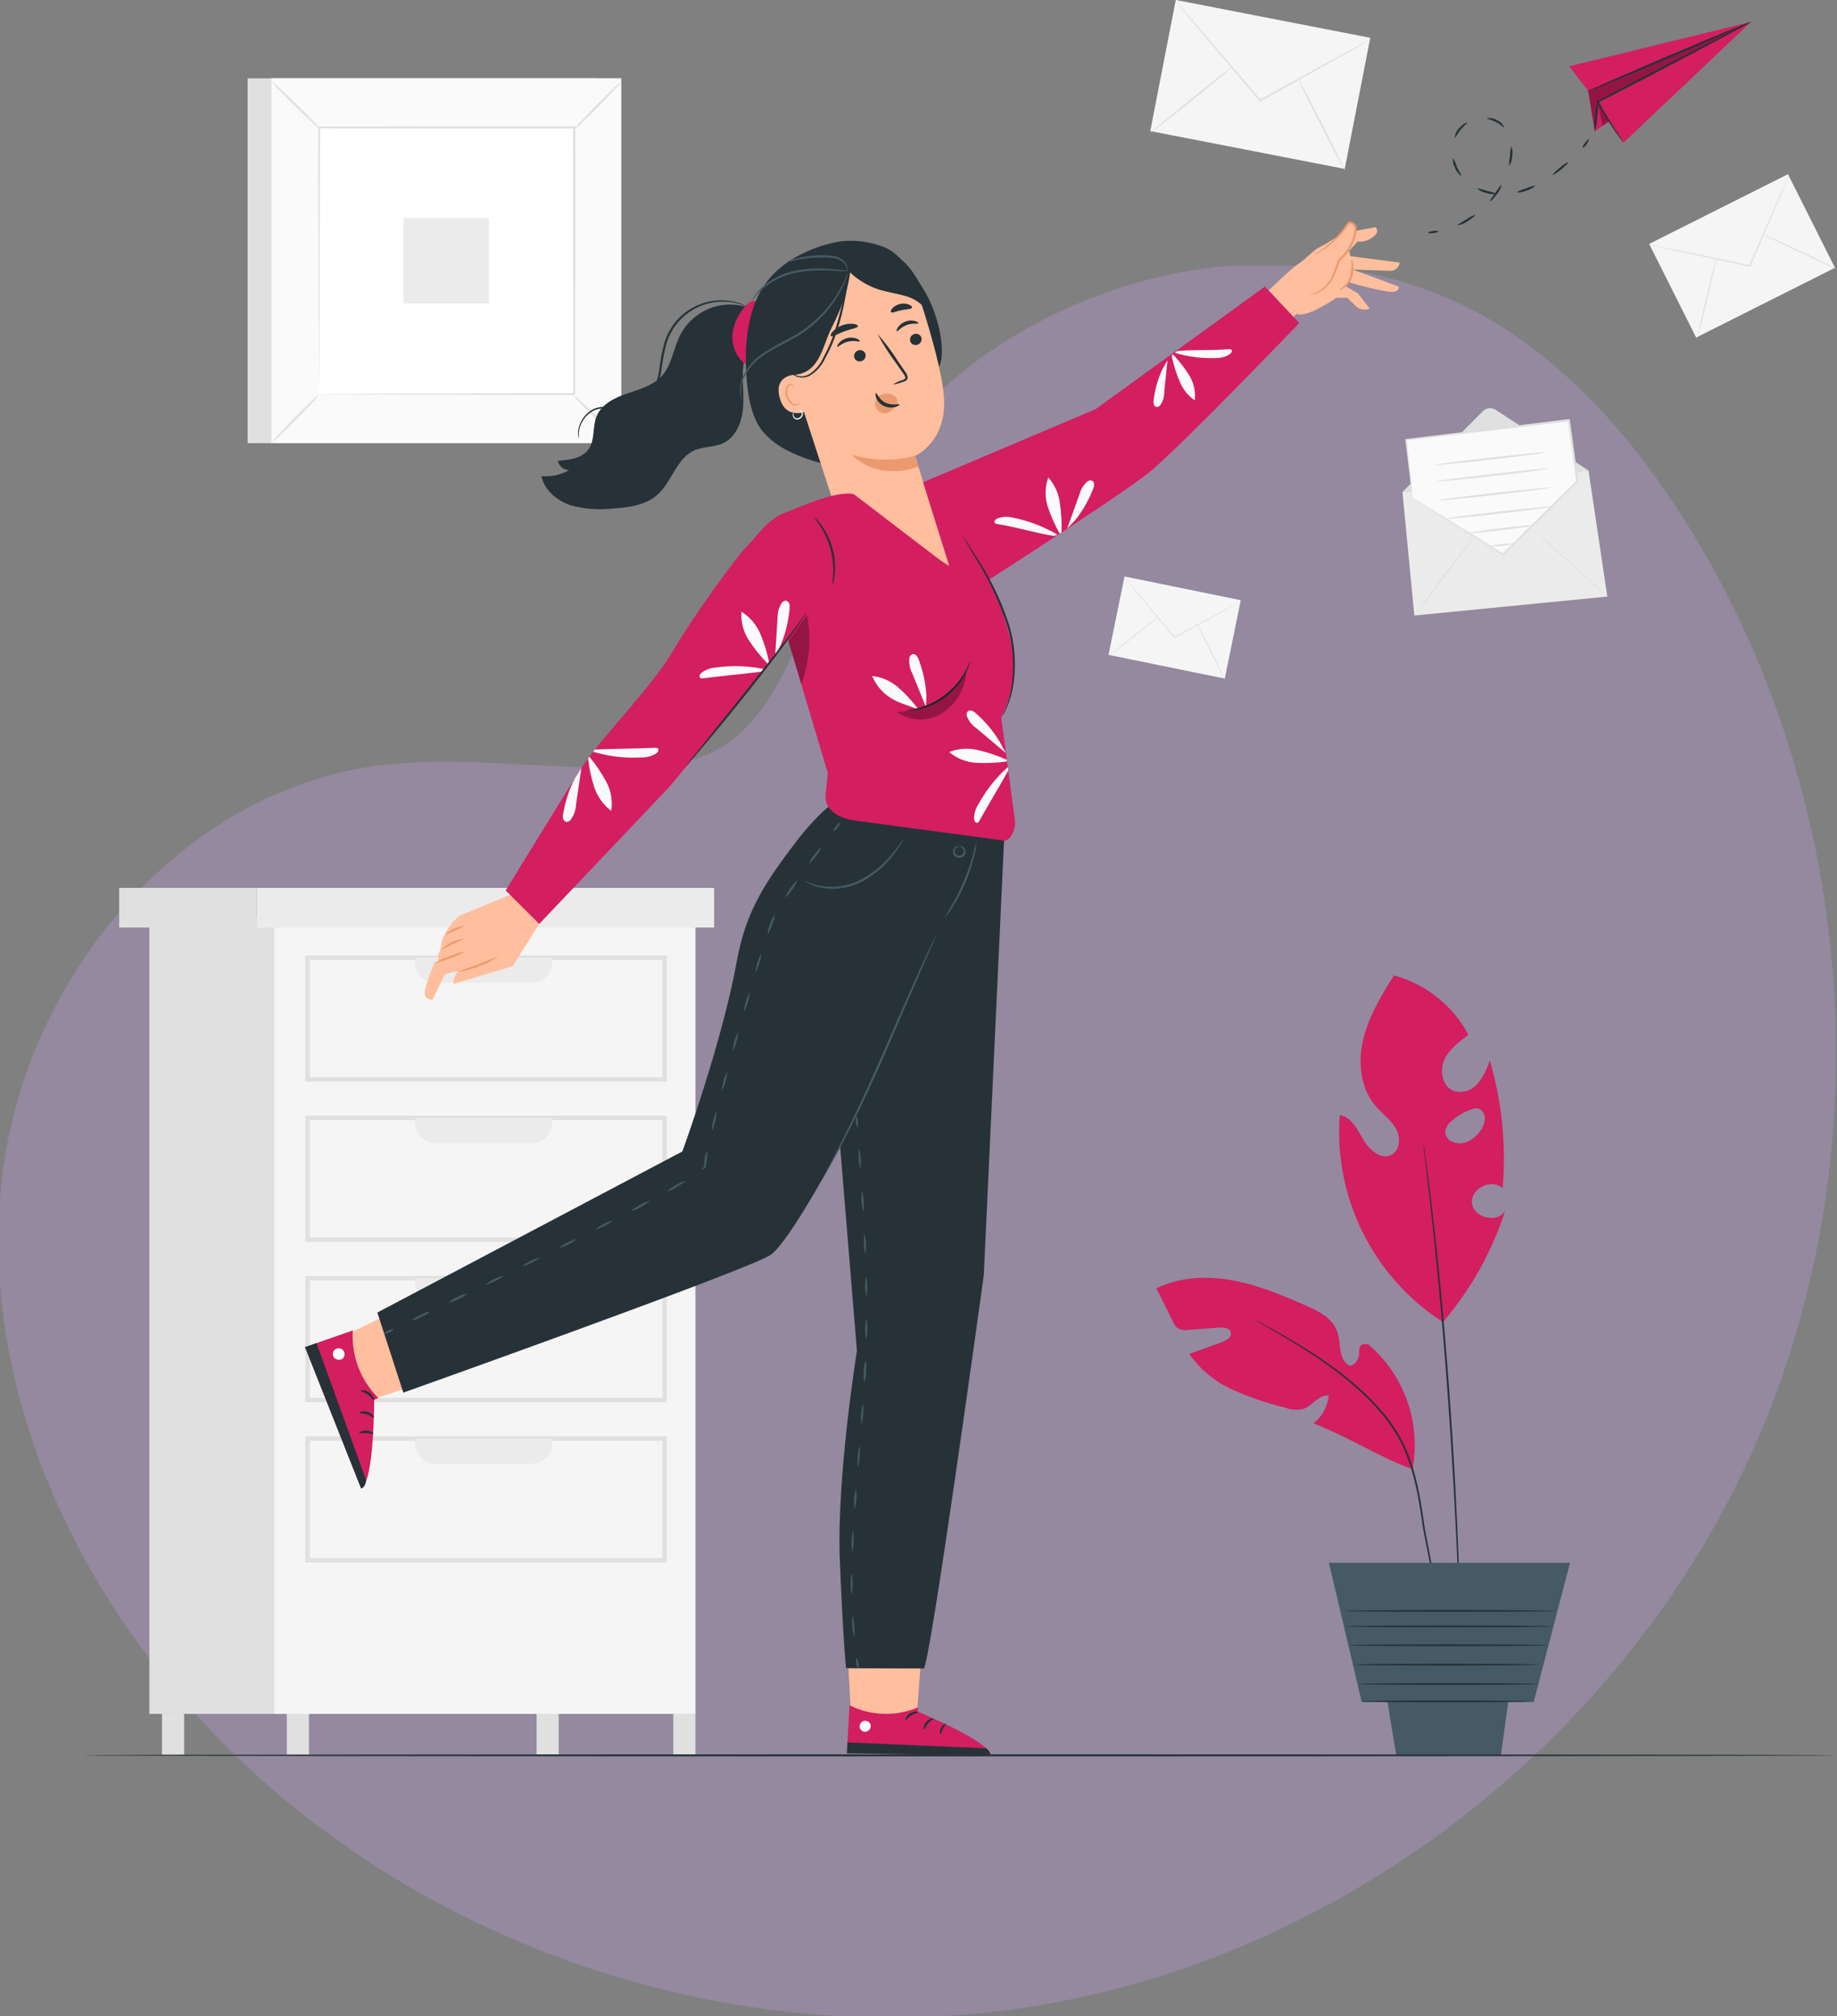 <svg xmlns="http://www.w3.org/2000/svg" xmlns:xlink="http://www.w3.org/1999/xlink" id="Calque_2" data-name="Calque 2" viewBox="0 0 401 440"><rect x="0" y="0" width="401" height="440" fill="#808080" stroke="none"/><defs><style>      .cls-1 {        fill: none;      }      .cls-2 {        fill: #e0e0e0;      }      .cls-3 {        fill: #ffbe9d;      }      .cls-4 {        fill: #a791be;      }      .cls-5 {        fill: #ebebeb;      }      .cls-6 {        fill: #263238;      }      .cls-7 {        fill: #eb996e;      }      .cls-8 {        clip-path: url(#clippath-10);      }      .cls-9 {        clip-path: url(#clippath-1);      }      .cls-10 {        clip-path: url(#clippath-3);      }      .cls-11 {        clip-path: url(#clippath-4);      }      .cls-12 {        clip-path: url(#clippath-2);      }      .cls-13 {        clip-path: url(#clippath-7);      }      .cls-14 {        clip-path: url(#clippath-6);      }      .cls-15 {        clip-path: url(#clippath-9);      }      .cls-16 {        clip-path: url(#clippath-8);      }      .cls-17 {        clip-path: url(#clippath-5);      }      .cls-18 {        fill: #fff;      }      .cls-19 {        fill: #fafafa;      }      .cls-20 {        opacity: .5;      }      .cls-21 {        opacity: .3;      }      .cls-22 {        fill: #f5f5f5;      }      .cls-23 {        fill: #d31e60;      }      .cls-24 {        fill: #455a64;      }      .cls-25 {        clip-path: url(#clippath);      }    </style><clipPath id="clippath"><rect class="cls-1" y="58" width="401" height="382"></rect></clipPath><clipPath id="clippath-1"><rect class="cls-1" x="18.14" width="382.64" height="383.32"></rect></clipPath><clipPath id="clippath-2"><rect class="cls-1" x="18.14" width="382.64" height="383.32"></rect></clipPath><clipPath id="clippath-3"><rect class="cls-1" x="18.14" width="382.64" height="383.32"></rect></clipPath><clipPath id="clippath-4"><rect class="cls-1" x="18.14" width="382.64" height="383.32"></rect></clipPath><clipPath id="clippath-5"><rect class="cls-1" x="18.14" width="382.64" height="383.32"></rect></clipPath><clipPath id="clippath-6"><rect class="cls-1" x="195.79" y="146.61" width="15.17" height="10.4"></rect></clipPath><clipPath id="clippath-7"><rect class="cls-1" x="172.1" y="134.17" width="4.56" height="15.1"></rect></clipPath><clipPath id="clippath-8"><rect class="cls-1" x="18.14" width="382.64" height="383.32"></rect></clipPath><clipPath id="clippath-9"><rect class="cls-1" x="348.8" y="22.52" width="2.42" height="4.95"></rect></clipPath><clipPath id="clippath-10"><rect class="cls-1" x="346.69" y="4.75" width="35.55" height="23.89"></rect></clipPath></defs><g id="Calque_1-2" data-name="Calque 1"><g><g id="Groupe_2525" data-name="Groupe 2525" class="cls-20"><g class="cls-25"><g id="Groupe_2479" data-name="Groupe 2479"><path id="Trac&#xE9;_217" data-name="Trac&#xE9; 217" class="cls-4" d="M81.62,167.22C39.46,173.18,6.63,212.39.77,254.57c-5.85,42.18,11.8,85.22,39.85,117.24,45.4,51.83,118.69,77.32,186.62,65.77s128.36-59.41,156.03-122.52,22.11-139.5-13.6-198.42c-10.49-17.3-23.64-33.37-40.55-44.49-48.18-31.69-122.6-9.56-145.65,43.3-7.37,16.9-12.8,47.23-34.58,50.8-21.88,3.59-45.12-2.16-67.27.97"></path></g></g></g><g id="Groupe_2553" data-name="Groupe 2553"><g class="cls-9"><g id="Groupe_2552" data-name="Groupe 2552"><rect id="Rectangle_1074" data-name="Rectangle 1074" class="cls-2" x="54.06" y="17.1" width="76.37" height="79.61"></rect><rect id="Rectangle_1075" data-name="Rectangle 1075" class="cls-19" x="59.23" y="17.1" width="76.37" height="79.61"></rect><path id="Trac&#xE9;_241" data-name="Trac&#xE9; 241" class="cls-2" d="M59.21,17.07h76.42v79.66H59.21V17.07ZM135.58,17.12H59.25v79.56h76.32V17.12Z"></path><rect id="Rectangle_1076" data-name="Rectangle 1076" class="cls-18" x="69.5" y="27.8" width="55.84" height="58.21"></rect><g id="Groupe_2531" data-name="Groupe 2531"><g class="cls-12"><g id="Groupe_2530" data-name="Groupe 2530"><path id="Trac&#xE9;_242" data-name="Trac&#xE9; 242" class="cls-2" d="M125.33,86.39c.4.58.86,1.12,1.38,1.6.89.94,2.14,2.21,3.55,3.6s2.7,2.62,3.65,3.49c.48.51,1.02.96,1.61,1.34-.39-.59-.85-1.12-1.37-1.6-.89-.94-2.15-2.22-3.56-3.61s-2.7-2.62-3.65-3.5c-.48-.51-1.02-.96-1.61-1.34"></path><path id="Trac&#xE9;_243" data-name="Trac&#xE9; 243" class="cls-2" d="M69.5,86.25c-.58.4-1.12.86-1.6,1.38-.94.89-2.22,2.14-3.6,3.55s-2.62,2.7-3.49,3.65c-.51.48-.96,1.02-1.34,1.61.59-.39,1.12-.85,1.6-1.37.94-.89,2.22-2.15,3.6-3.56s2.62-2.7,3.5-3.65c.51-.48.96-1.02,1.34-1.61"></path><path id="Trac&#xE9;_244" data-name="Trac&#xE9; 244" class="cls-2" d="M69.65,27.95c-.4-.58-.86-1.12-1.38-1.6-.89-.94-2.15-2.22-3.55-3.6s-2.7-2.62-3.65-3.49c-.48-.51-1.02-.96-1.61-1.34.39.59.85,1.12,1.37,1.6.89.94,2.15,2.22,3.56,3.6s2.7,2.62,3.65,3.5c.48.51,1.02.95,1.61,1.33"></path><path id="Trac&#xE9;_245" data-name="Trac&#xE9; 245" class="cls-2" d="M125.49,28.1c.58-.4,1.12-.86,1.6-1.38.94-.89,2.21-2.15,3.6-3.55s2.62-2.7,3.49-3.65c.51-.48.96-1.02,1.34-1.61-.59.39-1.12.85-1.6,1.37-.94.89-2.22,2.15-3.61,3.56s-2.62,2.7-3.5,3.66c-.51.48-.96,1.02-1.34,1.61"></path><path id="Trac&#xE9;_246" data-name="Trac&#xE9; 246" class="cls-2" d="M69.65,86c0-.09.01-.19.01-.28,0-.2,0-.47.01-.81,0-.73.01-1.78.03-3.14.01-2.76.03-6.77.06-11.86.03-10.19.06-24.72.11-42.11l-.22.21,55.68.03h0l-.25-.25c.01,21.36.03,41.35.04,58.21l.21-.21-40.32.11-11.33.06-3,.02h-.77c-.09.01-.18.02-.27.03.08,0,.16.01.25.01h.75s2.96.04,2.96.04l11.28.06,40.46.11h.21v-.21c.01-16.86.02-36.84.04-58.21v-.25h-.25l-55.68.03h-.21v.22c.04,17.44.08,32.02.11,42.24.02,5.07.04,9.07.06,11.81.01,1.35.02,2.38.03,3.1,0,.34,0,.6.01.79,0,.09,0,.17.01.26"></path><rect id="Rectangle_1077" data-name="Rectangle 1077" class="cls-5" x="88.1" y="47.59" width="18.63" height="18.63"></rect><rect id="Rectangle_1078" data-name="Rectangle 1078" class="cls-2" x="32.61" y="200.28" width="91.92" height="173.76"></rect><rect id="Rectangle_1079" data-name="Rectangle 1079" class="cls-22" x="59.89" y="200.28" width="91.92" height="173.76"></rect><path id="Trac&#xE9;_247" data-name="Trac&#xE9; 247" class="cls-2" d="M66.65,208.51h78.9v27.54h-78.9v-27.54ZM144.59,209.48h-76.96v25.61h76.97v-25.61Z"></path><path id="Trac&#xE9;_248" data-name="Trac&#xE9; 248" class="cls-5" d="M95.04,214.48h21.06c2.45,0,4.44-1.99,4.44-4.44h0v-1.05h-29.94v1.05c0,2.45,1.99,4.44,4.44,4.44h0"></path><path id="Trac&#xE9;_249" data-name="Trac&#xE9; 249" class="cls-2" d="M66.65,243.49h78.9v27.54h-78.9v-27.54ZM144.59,244.46h-76.96v25.61h76.97v-25.61Z"></path><path id="Trac&#xE9;_250" data-name="Trac&#xE9; 250" class="cls-5" d="M95.04,249.47h21.06c2.45,0,4.44-1.99,4.44-4.44h0v-1.05h-29.94v1.05c0,2.45,1.99,4.44,4.44,4.44h0"></path><path id="Trac&#xE9;_251" data-name="Trac&#xE9; 251" class="cls-2" d="M66.65,278.48h78.9v27.54h-78.9v-27.54ZM144.59,279.45h-76.96v25.61h76.97v-25.61Z"></path><path id="Trac&#xE9;_252" data-name="Trac&#xE9; 252" class="cls-5" d="M95.04,284.46h21.06c2.45,0,4.44-1.99,4.44-4.44h0v-1.05h-29.94v1.05c0,2.45,1.99,4.44,4.44,4.44h0"></path><path id="Trac&#xE9;_253" data-name="Trac&#xE9; 253" class="cls-2" d="M66.65,313.47h78.9v27.54h-78.9v-27.54ZM144.59,314.44h-76.96v25.61h76.97v-25.61Z"></path><path id="Trac&#xE9;_254" data-name="Trac&#xE9; 254" class="cls-5" d="M95.04,319.44h21.06c2.45,0,4.44-1.99,4.44-4.44h0v-1.05h-29.94v1.05c0,2.45,1.99,4.44,4.44,4.44h0"></path><rect id="Rectangle_1080" data-name="Rectangle 1080" class="cls-5" x="56.04" y="193.78" width="99.84" height="8.65"></rect><rect id="Rectangle_1081" data-name="Rectangle 1081" class="cls-2" x="26.02" y="193.78" width="30.02" height="8.65"></rect><rect id="Rectangle_1082" data-name="Rectangle 1082" class="cls-2" x="146.98" y="374.05" width="4.83" height="8.88"></rect><rect id="Rectangle_1083" data-name="Rectangle 1083" class="cls-2" x="117.13" y="374.05" width="4.83" height="8.88"></rect><rect id="Rectangle_1084" data-name="Rectangle 1084" class="cls-2" x="62.61" y="374.05" width="4.83" height="8.88"></rect><rect id="Rectangle_1085" data-name="Rectangle 1085" class="cls-2" x="35.36" y="374.05" width="4.83" height="8.88"></rect><rect id="Rectangle_1086" data-name="Rectangle 1086" class="cls-22" x="260.52" y="-3.2" width="29.15" height="43.25" transform="translate(204.48 284.94) rotate(-78.99)"></rect><path id="Trac&#xE9;_255" data-name="Trac&#xE9; 255" class="cls-2" d="M299.15,8.61c-.15.11-.3.21-.47.3l-1.38.81-5.12,2.9-17.02,9.48-.14.08-.1-.12-.25-.3-12.76-15.07-3.83-4.6-1.02-1.26c-.13-.14-.24-.3-.34-.46.15.12.28.26.4.41l1.08,1.22,3.92,4.51,12.84,15,.25.3-.24-.05,17.08-9.37,5.18-2.79,1.42-.74c.16-.09.33-.17.51-.23"></path><path id="Trac&#xE9;_256" data-name="Trac&#xE9; 256" class="cls-2" d="M251.15,28.98c-.07-.08,3.89-3.39,8.83-7.37s9.01-7.15,9.08-7.07-3.88,3.39-8.83,7.37-9.01,7.15-9.08,7.07"></path><path id="Trac&#xE9;_257" data-name="Trac&#xE9; 257" class="cls-2" d="M283.23,16.92c.1-.05,2.49,4.46,5.35,10.06,2.86,5.61,5.1,10.19,5.01,10.24s-2.49-4.46-5.36-10.06-5.1-10.19-5.01-10.24"></path><rect id="Rectangle_1087" data-name="Rectangle 1087" class="cls-22" x="363.32" y="44.42" width="33.91" height="22.86" transform="translate(15.39 176.62) rotate(-26.67)"></rect><path id="Trac&#xE9;_258" data-name="Trac&#xE9; 258" class="cls-2" d="M390.52,38.22c-.04.14-.08.28-.14.41l-.47,1.16c-.43,1.04-1.04,2.48-1.79,4.26l-6.03,14.04-.05.12-.12-.03-.3-.06-15.14-3.25-4.58-1.02-1.24-.29c-.15-.03-.29-.07-.43-.12.15,0,.3.03.44.06l1.25.24,4.6.92,15.16,3.16.3.06-.17.09c2.39-5.47,4.54-10.4,6.11-14l1.88-4.22c.22-.47.39-.85.52-1.14.05-.14.12-.27.2-.39"></path><path id="Trac&#xE9;_259" data-name="Trac&#xE9; 259" class="cls-2" d="M370.48,73.87c-.08-.02.79-3.96,1.95-8.81s2.17-8.76,2.25-8.74-.79,3.96-1.95,8.81-2.17,8.76-2.25,8.74"></path><path id="Trac&#xE9;_260" data-name="Trac&#xE9; 260" class="cls-2" d="M384.62,51.01c.04-.08,3.68,1.57,8.15,3.68s8.05,3.88,8.02,3.96-3.68-1.57-8.15-3.68-8.05-3.88-8.02-3.96"></path><rect id="Rectangle_1088" data-name="Rectangle 1088" class="cls-22" x="247.7" y="124.02" width="17.46" height="25.9" transform="translate(70.95 360.83) rotate(-78.47)"></rect><path id="Trac&#xE9;_261" data-name="Trac&#xE9; 261" class="cls-2" d="M270.9,131.24c-.09.07-.18.13-.28.18l-.83.48-3.09,1.71-10.25,5.57-.08.05-.06-.07-.15-.18-7.55-9.1-2.27-2.77-.61-.76c-.07-.09-.14-.18-.2-.27.09.07.17.16.24.25l.64.73,2.32,2.73,7.6,9.06.15.18-.15-.03,10.28-5.51,3.12-1.64.85-.44c.1-.06.2-.1.3-.14"></path><path id="Trac&#xE9;_262" data-name="Trac&#xE9; 262" class="cls-2" d="M242.03,143.16c-.04-.05,2.35-2,5.33-4.36,2.98-2.36,5.44-4.23,5.48-4.18s-2.35,2-5.33,4.36-5.44,4.23-5.48,4.18"></path><path id="Trac&#xE9;_263" data-name="Trac&#xE9; 263" class="cls-2" d="M261.31,136.12c.06-.03,1.47,2.68,3.15,6.06s3,6.13,2.94,6.16-1.47-2.68-3.15-6.06-3-6.13-2.94-6.16"></path><path id="Trac&#xE9;_264" data-name="Trac&#xE9; 264" class="cls-5" d="M306.15,107.36l40.61-4.67,4.1,27.51-42.13,4.13-2.59-26.98Z"></path><path id="Trac&#xE9;_265" data-name="Trac&#xE9; 265" class="cls-2" d="M306.15,107.36l17.56-17.63c.74-.75,1.91-.87,2.79-.29l20.26,13.26"></path><path id="Trac&#xE9;_266" data-name="Trac&#xE9; 266" class="cls-2" d="M308.74,134.34c-.06-.04,2.82-3.95,6.41-8.71s6.56-8.6,6.62-8.56-2.82,3.94-6.41,8.72-6.56,8.6-6.62,8.56"></path><path id="Trac&#xE9;_267" data-name="Trac&#xE9; 267" class="cls-2" d="M350.87,130.2c-.05.05-3.59-3.09-7.91-7.01s-7.79-7.15-7.74-7.2,3.59,3.09,7.91,7.01,7.79,7.15,7.74,7.2"></path><path id="Trac&#xE9;_268" data-name="Trac&#xE9; 268" class="cls-19" d="M308.36,108.65l-1.43-12.69,35.54-4.25,1.84,13.31-16.23,15.95-19.72-12.33Z"></path><path id="Trac&#xE9;_269" data-name="Trac&#xE9; 269" class="cls-2" d="M308.36,108.65c.13.06.26.13.38.21l1.07.64,4.01,2.45,14.37,8.88-.24.03,16.2-15.98-.07.2c-.35-2.54-.72-5.2-1.1-7.92-.25-1.82-.5-3.63-.74-5.4l.26.2-35.55,4.17.13-.17c.42,3.96.75,7.12.98,9.32.1,1.07.18,1.9.24,2.5l.05.65c0,.08.01.15,0,.23-.02-.07-.04-.14-.04-.21-.02-.17-.05-.37-.09-.63-.08-.59-.18-1.42-.32-2.48-.27-2.21-.65-5.38-1.13-9.36l-.02-.15.15-.02,35.53-4.33.23-.03.03.23c.24,1.77.49,3.57.75,5.4.37,2.71.74,5.38,1.09,7.92l.02.11-.08.08-16.25,15.92-.11.11-.13-.08-14.33-9.06-3.94-2.52-1.02-.67c-.12-.07-.23-.15-.33-.24"></path><path id="Trac&#xE9;_270" data-name="Trac&#xE9; 270" class="cls-2" d="M337.54,98.71c.01.13-5.41.85-12.12,1.61s-12.16,1.28-12.17,1.15,5.41-.85,12.12-1.61,12.16-1.28,12.17-1.15"></path><path id="Trac&#xE9;_271" data-name="Trac&#xE9; 271" class="cls-2" d="M337.92,102.29c.01.13-5.41.85-12.12,1.61s-12.16,1.28-12.17,1.15,5.41-.85,12.12-1.61,12.16-1.28,12.17-1.15"></path><path id="Trac&#xE9;_272" data-name="Trac&#xE9; 272" class="cls-2" d="M338.37,106.42c.01.13-5.41.85-12.12,1.61s-12.16,1.28-12.17,1.15,5.41-.85,12.12-1.61,12.16-1.28,12.17-1.15"></path><path id="Trac&#xE9;_273" data-name="Trac&#xE9; 273" class="cls-2" d="M338.81,110.56c.01.13-5.16.82-11.56,1.55s-11.6,1.21-11.62,1.08,5.16-.82,11.56-1.55,11.6-1.21,11.62-1.08"></path><path id="Trac&#xE9;_274" data-name="Trac&#xE9; 274" class="cls-2" d="M334.65,114.68c-.66.21-1.34.34-2.04.4-1.26.19-3.01.42-4.94.66s-3.69.42-4.97.52c-.69.1-1.38.13-2.07.07.66-.21,1.34-.34,2.03-.4,1.26-.19,3.01-.42,4.95-.66s3.69-.42,4.96-.52c.69-.1,1.38-.13,2.07-.07"></path><path id="Trac&#xE9;_275" data-name="Trac&#xE9; 275" class="cls-2" d="M330.44,118.65c-1.68.49-3.44.68-5.18.56,1.68-.49,3.44-.68,5.18-.56"></path></g></g></g><g id="Groupe_2533" data-name="Groupe 2533"><g class="cls-10"><g id="Groupe_2532" data-name="Groupe 2532"><path id="Trac&#xE9;_276" data-name="Trac&#xE9; 276" class="cls-23" d="M308.33,320.65c1.91-10.13-1.76-20.51-9.6-27.21,0,0-2.23-.82-2.04,1.68.12,1.5-1.32,3.6-2.51,2.69-2.07-1.59-1.42-4.84-2.31-7.29-1.04-2.88-4.1-4.4-6.9-5.63-5.17-2.27-10.42-4.46-15.98-5.47s-11.48-.74-16.55,1.74l3.68,7.42c.19.46.48.88.85,1.22.73.44,1.6.59,2.44.43l6.73-.49c.98-.07,2.24.04,2.52.98.32,1.05-.95,1.85-1.99,2.22l-7.05,2.53c2.34,3.39,5.57,6.08,9.33,7.77,3.75,1.68,7.64,3.01,11.62,3.98,1.23.47,2.57.57,3.86.29,2.06-.66,3.48-3.23,5.61-2.92-.24,2.38-1.43,4.57-3.3,6.07,8.32,3.26,14.11,7.26,21.57,9.98"></path><path id="Trac&#xE9;_277" data-name="Trac&#xE9; 277" class="cls-6" d="M315.46,357.57c-.03-.07-.05-.14-.06-.21-.04-.17-.08-.37-.14-.64-.12-.59-.3-1.41-.51-2.45-.43-2.16-1.05-5.24-1.82-9.04l-1.23-6.25-.68-3.48c-.12-.6-.24-1.21-.36-1.82-.09-.62-.18-1.25-.27-1.89-.77-5.06-1.69-10.71-4.16-16.1-2.5-5.38-6.5-9.54-10.3-12.94-3.44-2.98-7.1-5.69-10.96-8.1-3.28-2.09-6-3.67-7.88-4.77l-2.16-1.27-.56-.34c-.07-.03-.13-.08-.18-.13.07.02.14.05.2.09l.58.3,2.2,1.21c1.9,1.07,4.65,2.6,7.95,4.67,3.89,2.39,7.59,5.08,11.05,8.07,2.04,1.78,3.94,3.7,5.7,5.75,1.89,2.21,3.48,4.67,4.73,7.3,2.5,5.46,3.4,11.14,4.16,16.21.09.64.18,1.26.26,1.88.12.62.23,1.22.35,1.82.23,1.2.45,2.36.67,3.48.43,2.24.82,4.34,1.19,6.25l1.69,9.06c.19,1.05.33,1.87.44,2.47.04.27.08.48.1.64.02.07.02.15.02.22"></path><path id="Trac&#xE9;_278" data-name="Trac&#xE9; 278" class="cls-23" d="M328.51,264.37c-1.81,2.67-6.89,1.38-7.2-1.83s4.41-5.46,6.71-3.2c.8-9.42-.16-18.9-2.83-27.96-.53,1.86-1.42,3.6-2.63,5.11-1.26,1.52-3.3,2.16-5.2,1.62-2.44-.92-3.16-4.26-2.14-6.66s3.21-4.06,5.32-5.61c-3.4-6.38-9.29-11.08-16.27-12.97-2.7,4.38-5.45,8.85-6.67,13.86s-.67,10.72,2.67,14.63c1.42,1.67,3.3,2.97,4.4,4.86s1.03,4.79-.91,5.8c-2.28,1.2-4.86-1.06-6.15-3.29s-2.62-4.97-5.16-5.36c-1.33,18.17,7.44,35.61,22.84,45.36l-.26-.25c6.03-7.08,10.62-15.27,13.49-24.11M316.82,244.7c1.36-1.25,2.97-2.17,4.73-2.71.72-.27,1.54-.06,2.03.54.47.6.66,1.37.52,2.12-.15.74-.45,1.44-.9,2.05-.67,1.04-1.62,1.87-2.73,2.41-1.13.53-2.44.53-3.57,0-.8-.36-1.35-1.13-1.43-2,.09-.96.58-1.84,1.35-2.42"></path><path id="Trac&#xE9;_279" data-name="Trac&#xE9; 279" class="cls-6" d="M318.82,357.57c-.02-.09-.03-.19-.03-.28-.01-.21-.02-.48-.04-.82-.03-.75-.07-1.8-.12-3.16-.11-2.77-.27-6.72-.46-11.61-.43-9.8-1.12-23.33-2.22-38.26-1.08-14.93-2.38-28.42-3.45-38.17-.52-4.88-1-8.82-1.33-11.54-.15-1.34-.28-2.4-.36-3.14-.04-.34-.06-.61-.08-.82-.01-.09-.02-.19-.02-.28.03.09.05.18.06.27.03.2.07.47.12.81.1.74.25,1.79.44,3.13.38,2.72.9,6.65,1.45,11.53,1.15,9.74,2.48,23.24,3.57,38.17,1.1,14.93,1.75,28.47,2.11,38.27.18,4.9.28,8.87.34,11.61.02,1.35.03,2.41.04,3.16v.82c0,.09,0,.19-.02.28"></path><path id="Trac&#xE9;_280" data-name="Trac&#xE9; 280" class="cls-24" d="M290.09,341.07l7.16,30.38h37.54l7.93-30.38h-52.63Z"></path><path id="Trac&#xE9;_281" data-name="Trac&#xE9; 281" class="cls-24" d="M301.89,365.06c0,.58,2.9,18,2.9,18h22.83l2.52-18h-28.25Z"></path><path id="Trac&#xE9;_282" data-name="Trac&#xE9; 282" class="cls-6" d="M333.75,371.31c0,.11-8.19.2-18.3.2s-18.3-.09-18.3-.2,8.19-.2,18.3-.2,18.3.09,18.3.2"></path><path id="Trac&#xE9;_283" data-name="Trac&#xE9; 283" class="cls-6" d="M337.65,359.06c0,.11-9.66.2-21.58.2s-21.58-.09-21.58-.2,9.66-.2,21.58-.2,21.58.09,21.58.2"></path><path id="Trac&#xE9;_284" data-name="Trac&#xE9; 284" class="cls-6" d="M335.96,363.29c0,.11-9.09.2-20.31.2s-20.31-.09-20.31-.2,9.09-.2,20.31-.2,20.31.09,20.31.2"></path><path id="Trac&#xE9;_285" data-name="Trac&#xE9; 285" class="cls-6" d="M335.84,367.52c0,.11-8.77.2-19.58.2s-19.58-.09-19.58-.2,8.77-.2,19.58-.2,19.58.09,19.58.2"></path><path id="Trac&#xE9;_286" data-name="Trac&#xE9; 286" class="cls-6" d="M338.74,354.95c0,.11-10.09.2-22.54.2s-22.55-.09-22.55-.2,10.09-.2,22.55-.2,22.54.09,22.54.2"></path><path id="Trac&#xE9;_287" data-name="Trac&#xE9; 287" class="cls-6" d="M339.47,351.57c0,.11-10.28.2-22.96.2s-22.97-.09-22.97-.2,10.28-.2,22.97-.2,22.96.09,22.96.2"></path></g></g></g><g id="Groupe_2535" data-name="Groupe 2535"><g class="cls-11"><g id="Groupe_2534" data-name="Groupe 2534"><path id="Trac&#xE9;_288" data-name="Trac&#xE9; 288" class="cls-6" d="M400.43,383.09c0,.13-85.58.23-191.13.23-105.58,0-191.15-.1-191.15-.23s85.57-.23,191.15-.23,191.13.1,191.13.23"></path></g></g></g><path id="Trac&#xE9;_289" data-name="Trac&#xE9; 289" class="cls-3" d="M202.38,344.64l-2.43,32.25-14.03-.29-1.92-33.56,18.38,1.6Z"></path><g id="Groupe_2543" data-name="Groupe 2543"><g class="cls-17"><g id="Groupe_2542" data-name="Groupe 2542"><path id="Trac&#xE9;_290" data-name="Trac&#xE9; 290" class="cls-23" d="M200.38,372.65v.93s15.75,6.5,15.89,9.5l-31.41-.46.58-10.45c4.67,2.32,10.13,2.49,14.93.46"></path><path id="Trac&#xE9;_291" data-name="Trac&#xE9; 291" class="cls-6" d="M205.34,378.53c-.12.03-.3-.65.06-1.39s1-1.02,1.05-.91c.07.11-.34.5-.63,1.11-.3.6-.35,1.17-.48,1.18"></path><path id="Trac&#xE9;_292" data-name="Trac&#xE9; 292" class="cls-18" d="M188.58,375.57c-.63.18-1.02.81-.91,1.45.16.64.79,1.04,1.43.91.67-.19,1.08-.86.95-1.54-.23-.65-.94-.99-1.59-.78"></path><path id="Trac&#xE9;_293" data-name="Trac&#xE9; 293" class="cls-6" d="M200.49,373.67c0,.15-.77.21-1.54.69-.77.46-1.17,1.12-1.31,1.06-.14-.03.1-.95,1.03-1.51s1.85-.38,1.82-.24"></path><path id="Trac&#xE9;_294" data-name="Trac&#xE9; 294" class="cls-6" d="M203.76,375.08c.03.15-.63.4-1.17,1.04-.55.62-.69,1.32-.84,1.32-.15.02-.24-.88.44-1.66s1.57-.84,1.57-.7"></path><path id="Trac&#xE9;_295" data-name="Trac&#xE9; 295" class="cls-6" d="M184.88,382.65l.13-2.38,30.29,1.29c.49.37.83.91.96,1.52l-31.38-.43Z"></path><path id="Trac&#xE9;_296" data-name="Trac&#xE9; 296" class="cls-3" d="M275.89,64.43s5.88-5.81,7.44-6.78,3.48-3.18,4.69-3.68c1.39-.72,2.73-1.53,4.01-2.42l2.38-2.95s1.78-.19,1.41,1.82l4.44-.85s1.19,1.03-.7,2.25c-.92.7-2.08,1.03-3.23.9l-1.86,2.08.32,1.1,10.75,1.41c-.11,1.02-.96,1.79-1.98,1.8-1.76-.04-8.29-.28-8.29-.28l10.03,3.7s.52,1.53-2.61,1.08c-2.75-.5-5.46-1.16-8.12-1.98l-.87.8,2.73,1.6,2.57,3.3c-1.12.5-2.44.2-3.24-.73l-1.65-1.61h-2.39s-6.52,4.56-8.7,3.5l-1.85,1.86-5.27-5.89Z"></path><path id="Trac&#xE9;_297" data-name="Trac&#xE9; 297" class="cls-7" d="M294.98,56.54c.06-.01.24.4.37,1.12.16.96.09,1.94-.21,2.86-.31.94-.91,1.75-1.72,2.31-.61.43-1.04.56-1.07.51s.34-.3.86-.77c.68-.58,1.2-1.34,1.48-2.19.3-1.26.4-2.55.29-3.84"></path><path id="Trac&#xE9;_298" data-name="Trac&#xE9; 298" class="cls-7" d="M285.81,64.22c.96-.12,1.88-.48,2.67-1.05.86-.66,1.57-1.5,2.07-2.46.62-1.25,1.11-2.55,1.47-3.9l.02-.06.06-.05c1.28-1.11,2.29-2.51,2.96-4.07.33-.79.54-1.62.63-2.47.04-.36-.07-.72-.3-1.01-.25-.23-.59-.35-.93-.34l.17-.1c-1.4,2.15-3.19,4.01-5.28,5.48-.6.42-1.23.8-1.89,1.12-.23.13-.47.23-.73.29-.03-.06.98-.52,2.46-1.64,2-1.52,3.71-3.38,5.07-5.5l.06-.1h.11c.48-.03.94.13,1.29.46.32.37.48.85.44,1.34-.09.91-.31,1.79-.66,2.63-.69,1.64-1.76,3.09-3.12,4.24l.07-.11c-.38,1.37-.9,2.69-1.56,3.95-.54,1-1.3,1.86-2.23,2.51-.61.42-1.3.71-2.04.82-.26.05-.53.05-.79,0"></path><path id="Trac&#xE9;_299" data-name="Trac&#xE9; 299" class="cls-23" d="M196.31,107.45l42.85-18.15,36.97-26.76,7.49,7.96s-25.91,26.99-32.66,32.5-43.21,28.73-43.21,28.73l-11.44-24.27Z"></path><path id="Trac&#xE9;_300" data-name="Trac&#xE9; 300" class="cls-19" d="M220.92,112.93c-1.09-.25-2.24-.16-3.28.25-.34.17-.69.56-.5.89.15.19.38.3.63.31,4.25.66,8.06,1.93,12.32,2.59l.72-.3c-3.06-1.79-6.4-3.05-9.88-3.74"></path><path id="Trac&#xE9;_301" data-name="Trac&#xE9; 301" class="cls-19" d="M228.64,110.34c.68,2.11,1.58,4.15,2.67,6.09l.42-.24c.08-2.15-.05-4.31-.38-6.43-.25-2.06-1.13-4-2.51-5.55-.72,1.97-.79,4.13-.2,6.14"></path><path id="Trac&#xE9;_302" data-name="Trac&#xE9; 302" class="cls-19" d="M235.63,107.93c-.9,2.5-1.75,4.9-2.66,7.4l1.75-1.83c1.67-2.1,3-4.44,3.95-6.95.12-.3.17-.61.16-.93-.02-.32-.21-.61-.51-.75-.35-.09-.71,0-.98.24-.84.75-1.43,1.73-1.71,2.82"></path><path id="Trac&#xE9;_303" data-name="Trac&#xE9; 303" class="cls-19" d="M265.78,78.13c1-.02,1.97-.34,2.78-.92.26-.22.48-.63.25-.88-.17-.13-.4-.18-.61-.13-3.82.34-7.38.06-11.2.4l-.56.41c3.03.89,6.19,1.27,9.34,1.11"></path><path id="Trac&#xE9;_304" data-name="Trac&#xE9; 304" class="cls-19" d="M259.67,82.03c-1.05-1.68-2.26-3.25-3.61-4.69l-.31.3c.39,1.88.96,3.71,1.71,5.48.66,1.73,1.83,3.22,3.36,4.26.2-1.86-.2-3.74-1.15-5.35"></path><path id="Trac&#xE9;_305" data-name="Trac&#xE9; 305" class="cls-19" d="M254.14,85.61c.25-2.36.47-4.61.71-6.97l-1.12,1.96c-.99,2.17-1.64,4.48-1.92,6.85-.04.28-.01.57.07.84.09.28.32.48.6.54.32,0,.61-.15.8-.41.56-.83.87-1.8.88-2.8"></path><path id="Trac&#xE9;_306" data-name="Trac&#xE9; 306" class="cls-3" d="M110.73,295.74l-32.46,10.66-5.39-13.81,31.98-15.43,5.86,18.58Z"></path><path id="Trac&#xE9;_307" data-name="Trac&#xE9; 307" class="cls-23" d="M82.59,305.1l-.91.37s.02,18.01-2.85,19.36l-12.24-30.83,10.43-3.65c-.37,5.5,1.67,10.88,5.58,14.76"></path><path id="Trac&#xE9;_308" data-name="Trac&#xE9; 308" class="cls-18" d="M74.97,294.77c-.43-.54-1.2-.67-1.78-.3-.56.41-.69,1.19-.31,1.76.46.57,1.27.7,1.89.31.54-.49.59-1.32.12-1.87"></path><path id="Trac&#xE9;_309" data-name="Trac&#xE9; 309" class="cls-6" d="M66.58,294l2.51-.88,10.82,29.88s-.05,1.61-1.08,1.84l-12.24-30.84Z"></path><path id="Trac&#xE9;_310" data-name="Trac&#xE9; 310" class="cls-6" d="M81.64,305.62c-.15.05-.52-.67-1.3-1.22-.76-.57-1.57-.69-1.56-.85-.03-.15.96-.28,1.89.4s1.12,1.65.97,1.68"></path><path id="Trac&#xE9;_311" data-name="Trac&#xE9; 311" class="cls-6" d="M81.58,309.38c-.13.09-.65-.46-1.49-.72-.83-.28-1.57-.14-1.62-.29-.08-.13.76-.59,1.8-.24s1.46,1.19,1.31,1.25"></path><path id="Trac&#xE9;_312" data-name="Trac&#xE9; 312" class="cls-6" d="M78.44,312.76c-.09-.12.58-.63,1.56-.57s1.59.63,1.49.75c-.09.14-.71-.15-1.52-.18-.8-.06-1.46.15-1.53.01"></path><path id="Trac&#xE9;_313" data-name="Trac&#xE9; 313" class="cls-6" d="M198.17,221.85s-23.8,48.44-30.19,52.17-79.94,29.91-79.94,29.91l-5.67-17.48,66.58-35.15s8.69-23.71,11.93-41.72c1.99-11.03,6.53-17.5,13.07-26.1,2-2.63,5.42-6.39,7.12-7.54l29.9,5.66-12.8,40.25Z"></path><path id="Trac&#xE9;_314" data-name="Trac&#xE9; 314" class="cls-6" d="M219.2,183.15l-32.12-5.37-6.54,37.74,6.52,79.3s-4.46,27.56-3.73,45.7c.69,17.11,1.35,23.56,1.35,23.56,0,0,13.82.06,16.95.06,1.32,0,13.12-85.82,13.12-85.82l4.44-95.16Z"></path><path id="Trac&#xE9;_315" data-name="Trac&#xE9; 315" class="cls-24" d="M204.49,203.85c-.05.19-.12.38-.21.56-.18.4-.4.93-.68,1.57-.62,1.41-1.49,3.37-2.54,5.77-2.13,4.93-5.05,11.66-8.26,19.1-3.27,7.45-6.48,14.08-8.97,18.79-1.25,2.35-2.28,4.25-3.03,5.54-.36.61-.64,1.1-.86,1.48-.09.18-.2.35-.33.5.06-.19.15-.37.25-.55.2-.39.46-.9.79-1.52.71-1.37,1.69-3.27,2.89-5.6,2.41-4.75,5.57-11.39,8.83-18.83s6.17-14.2,8.39-19.04c1.11-2.42,2.02-4.38,2.68-5.71.32-.63.57-1.14.76-1.54.08-.18.18-.36.29-.52"></path><path id="Trac&#xE9;_316" data-name="Trac&#xE9; 316" class="cls-24" d="M85.88,290.1c.06.12-.35.43-.91.7s-1.06.39-1.11.27.35-.43.91-.7,1.06-.39,1.11-.27"></path><path id="Trac&#xE9;_317" data-name="Trac&#xE9; 317" class="cls-24" d="M93.92,286.22c-.55.52-1.2.92-1.91,1.18-.64.4-1.36.65-2.11.76.55-.52,1.2-.92,1.91-1.18.64-.4,1.36-.65,2.11-.76"></path><path id="Trac&#xE9;_318" data-name="Trac&#xE9; 318" class="cls-24" d="M101.95,282.31c-.55.52-1.19.93-1.9,1.19-.64.4-1.36.66-2.11.77.55-.52,1.2-.93,1.91-1.19.64-.4,1.36-.66,2.11-.77"></path><path id="Trac&#xE9;_319" data-name="Trac&#xE9; 319" class="cls-24" d="M109.95,278.38c-.54.52-1.19.93-1.9,1.19-.64.4-1.35.66-2.1.78,1.18-.93,2.54-1.6,4-1.97"></path><path id="Trac&#xE9;_320" data-name="Trac&#xE9; 320" class="cls-24" d="M117.94,274.4c-1.18.94-2.54,1.61-4,1.99,1.18-.94,2.54-1.61,4-1.99"></path><path id="Trac&#xE9;_321" data-name="Trac&#xE9; 321" class="cls-24" d="M125.92,270.39c-1.17.94-2.53,1.63-3.98,2.01,1.17-.94,2.53-1.63,3.98-2.01"></path><path id="Trac&#xE9;_322" data-name="Trac&#xE9; 322" class="cls-24" d="M133.86,266.31c-1.16.95-2.52,1.65-3.97,2.05,1.17-.95,2.52-1.65,3.97-2.05"></path><path id="Trac&#xE9;_323" data-name="Trac&#xE9; 323" class="cls-24" d="M141.76,262.14c.06.11-.77.68-1.86,1.26-.63.42-1.34.71-2.08.85-.06-.11.77-.68,1.86-1.26.63-.42,1.34-.71,2.08-.85"></path><path id="Trac&#xE9;_324" data-name="Trac&#xE9; 324" class="cls-24" d="M149.53,257.74c.07.11-.75.7-1.81,1.32-.61.44-1.31.76-2.05.92-.06-.11.75-.7,1.81-1.32.61-.44,1.31-.75,2.05-.92"></path><path id="Trac&#xE9;_325" data-name="Trac&#xE9; 325" class="cls-24" d="M154.39,251.11c.08.75.02,1.5-.16,2.23-.04.3-.07.59-.08.83,0,.06,0,.12,0,.18,0,.1-.02.2-.07.28-.07.11-.15.21-.24.29-.32.29-.56.38-.6.34s.12-.25.35-.56c.06-.08.1-.16.14-.24.02-.04.01-.08.02-.07-.02-.07-.03-.14-.03-.2-.01-.3,0-.6.05-.9.03-.76.25-1.5.62-2.17"></path><path id="Trac&#xE9;_326" data-name="Trac&#xE9; 326" class="cls-24" d="M156.46,242.43c-.05,1.5-.42,2.98-1.08,4.33.05-1.5.42-2.98,1.08-4.33"></path><path id="Trac&#xE9;_327" data-name="Trac&#xE9; 327" class="cls-24" d="M158.75,233.8c-.08,1.5-.48,2.96-1.16,4.3.08-1.5.48-2.96,1.16-4.3"></path><path id="Trac&#xE9;_328" data-name="Trac&#xE9; 328" class="cls-24" d="M161.14,225.19c-.1,1.5-.51,2.97-1.21,4.3.1-1.5.51-2.97,1.21-4.3"></path><path id="Trac&#xE9;_329" data-name="Trac&#xE9; 329" class="cls-24" d="M163.62,216.61c-.11,1.5-.54,2.96-1.25,4.29.11-1.5.54-2.96,1.25-4.29"></path><path id="Trac&#xE9;_330" data-name="Trac&#xE9; 330" class="cls-24" d="M166.2,208.06c-.13,1.5-.58,2.95-1.31,4.27.13-1.5.58-2.95,1.31-4.27"></path><path id="Trac&#xE9;_331" data-name="Trac&#xE9; 331" class="cls-24" d="M169.19,199.66c-.12.74-.34,1.46-.64,2.14-.19.73-.52,1.41-.98,2.01.03-.76.22-1.5.55-2.18.16-.74.54-1.43,1.07-1.97"></path><path id="Trac&#xE9;_332" data-name="Trac&#xE9; 332" class="cls-24" d="M174.01,192.14c-.22.72-.58,1.4-1.06,1.98-.69,1.02-1.34,1.79-1.45,1.71.22-.72.58-1.4,1.06-1.98.7-1.02,1.34-1.79,1.45-1.72"></path><path id="Trac&#xE9;_333" data-name="Trac&#xE9; 333" class="cls-24" d="M179.26,184.92c-.24.72-.63,1.37-1.14,1.93-.73.99-1.41,1.73-1.52,1.66.24-.72.63-1.37,1.14-1.93.74-.99,1.41-1.73,1.52-1.66"></path><path id="Trac&#xE9;_334" data-name="Trac&#xE9; 334" class="cls-24" d="M183.34,179.59c.1.08-.12.54-.5,1.03s-.77.82-.87.74.12-.54.5-1.03.77-.82.87-.74"></path><path id="Trac&#xE9;_335" data-name="Trac&#xE9; 335" class="cls-24" d="M187.14,245.97c-.13.01-.27-.48-.32-1.1s.02-1.13.15-1.14.27.48.32,1.1-.02,1.13-.15,1.14"></path><path id="Trac&#xE9;_336" data-name="Trac&#xE9; 336" class="cls-24" d="M187.84,255.24c-.42-1.51-.54-3.08-.34-4.64.42,1.51.54,3.08.34,4.64"></path><path id="Trac&#xE9;_337" data-name="Trac&#xE9; 337" class="cls-24" d="M188.45,264.51c-.41-1.51-.51-3.09-.29-4.64.41,1.51.51,3.09.29,4.64"></path><path id="Trac&#xE9;_338" data-name="Trac&#xE9; 338" class="cls-24" d="M188.91,273.79c-.38-1.52-.45-3.09-.2-4.64.38,1.52.45,3.09.2,4.64"></path><path id="Trac&#xE9;_339" data-name="Trac&#xE9; 339" class="cls-24" d="M189.13,283.07c-.34-1.53-.36-3.11-.08-4.64.34,1.53.36,3.11.08,4.64"></path><path id="Trac&#xE9;_340" data-name="Trac&#xE9; 340" class="cls-24" d="M189.06,292.35c-.29-1.54-.27-3.12.07-4.64.29,1.54.27,3.12-.07,4.64"></path><path id="Trac&#xE9;_341" data-name="Trac&#xE9; 341" class="cls-24" d="M188.69,301.64c-.19-.76-.23-1.55-.11-2.33-.04-.78.08-1.57.34-2.31.2.76.24,1.55.13,2.33.04.79-.09,1.57-.35,2.31"></path><path id="Trac&#xE9;_342" data-name="Trac&#xE9; 342" class="cls-24" d="M188.04,310.91c-.19-1.55-.07-3.13.35-4.63.19,1.55.07,3.13-.35,4.63"></path><path id="Trac&#xE9;_343" data-name="Trac&#xE9; 343" class="cls-24" d="M187.25,320.17c-.18-1.55-.04-3.13.4-4.63.18,1.55.04,3.13-.4,4.63"></path><path id="Trac&#xE9;_344" data-name="Trac&#xE9; 344" class="cls-24" d="M186.52,329.43c-.2-1.55-.08-3.13.35-4.63.2,1.55.08,3.13-.35,4.63"></path><path id="Trac&#xE9;_345" data-name="Trac&#xE9; 345" class="cls-24" d="M186.02,338.71c-.24-1.55-.17-3.12.21-4.64.24,1.55.17,3.12-.21,4.64"></path><path id="Trac&#xE9;_346" data-name="Trac&#xE9; 346" class="cls-24" d="M185.93,348c-.32-1.53-.33-3.11-.02-4.65.32,1.53.32,3.11.02,4.65"></path><path id="Trac&#xE9;_347" data-name="Trac&#xE9; 347" class="cls-24" d="M186.45,357.27c-.42-1.5-.54-3.08-.34-4.63.42,1.5.54,3.08.34,4.63"></path><path id="Trac&#xE9;_348" data-name="Trac&#xE9; 348" class="cls-24" d="M187.33,364.13c-.13.02-.31-.46-.4-1.07s-.07-1.12.06-1.14.31.46.4,1.07.07,1.12-.06,1.14"></path><path id="Trac&#xE9;_349" data-name="Trac&#xE9; 349" class="cls-24" d="M197.13,183.33c-.12.32-.29.62-.49.9-.49.79-1.03,1.56-1.6,2.29-1.86,2.48-4.26,4.52-7.01,5.95-2.8,1.41-6,1.84-9.07,1.2-.92-.2-1.8-.54-2.63-.99-.31-.15-.6-.34-.85-.58,1.13.55,2.32.97,3.54,1.24,2.99.52,6.08.07,8.79-1.3,2.69-1.42,5.06-3.37,6.96-5.74,1.49-1.8,2.28-3.03,2.34-2.99"></path><path id="Trac&#xE9;_350" data-name="Trac&#xE9; 350" class="cls-24" d="M213.15,183.88c-.03.87-.17,1.73-.4,2.57-.94,4.1-2.57,8.01-4.84,11.56-.43.76-.96,1.46-1.55,2.09.38-.78.8-1.54,1.27-2.26,2.08-3.6,3.7-7.45,4.8-11.46.19-.85.43-1.68.72-2.49"></path><path id="Trac&#xE9;_351" data-name="Trac&#xE9; 351" class="cls-24" d="M209.31,184.64c.02.07-.43.11-.72.63-.17.28-.2.62-.1.93.26.5.88.69,1.38.43.18-.1.33-.25.43-.43.1-.31.07-.65-.1-.93-.3-.52-.74-.56-.73-.63,0-.03.11-.07.31-.03.28.07.53.24.7.47.27.36.36.82.23,1.26-.31.72-1.14,1.06-1.86.76-.34-.14-.61-.41-.76-.75-.13-.43-.05-.9.23-1.26.17-.24.41-.41.69-.48.2-.04.31,0,.31.02"></path><path id="Trac&#xE9;_352" data-name="Trac&#xE9; 352" class="cls-6" d="M164.85,67.74c-6.08-3-13.44-.52-16.45,5.55-1.43,2.88-1.77,6.36-3.92,8.75-1.93,2.13-4.88,2.91-7.6,3.84s-5.61,2.34-6.67,5.01c-.91,2.28-.3,5.08-1.69,7.1-1.42,2.06-4.28,2.41-6.78,2.57.27,1.15,1.28,1.99,2.46,2.05-1.82,1.05-3.93,1.5-6.03,1.29.67,3.03,3.34,5.32,6.27,6.33,2.99.86,6.13,1.11,9.22.76,3.51-.22,7.26-.71,9.88-3.05,3.15-2.82,4.15-7.91,8.01-9.64,1.98-.88,4.32-.65,6.28-1.56,2.7-1.26,4.04-4.4,4.34-7.36s-.19-5.97.03-8.94,1.37-6.15,3.97-7.61l-1.33-5.06Z"></path><path id="Trac&#xE9;_353" data-name="Trac&#xE9; 353" class="cls-23" d="M165.53,66.86c.26-.58-.4-1.23-1.04-1.2-.63.1-1.2.45-1.59.96-1.61,1.65-2.65,3.77-2.97,6.04-.3,2.3.47,4.61,2.11,6.26.35.39.83.63,1.35.68.55-.04,1.05-.35,1.32-.82.26-.47.44-.99.52-1.53.7-3.46.96-6.99.78-10.52l-.47.13Z"></path><path id="Trac&#xE9;_354" data-name="Trac&#xE9; 354" class="cls-6" d="M162.8,78.87c-.03-6.41,1.03-13.22,5.18-18.11,3.69-4.36,9.92-7.18,15.56-8.1,2.98-.31,5.99.04,8.82,1.04,3.67,1.18,5.84,4.67,8.13,7.77,4.59,6.21,6.1,15.59,4.49,18.62l-25.57,21.07c-5.62-1.6-11.89-4.06-14.38-9.35-1.7-3.6-2.2-8.96-2.22-12.94"></path><path id="Trac&#xE9;_355" data-name="Trac&#xE9; 355" class="cls-3" d="M171.38,66.32l16.96-9.05c5.64-2.05,11.26,4.13,13.06,9.86,2.01,6.36,4.2,14.2,4.63,19.21.86,10.07-6.26,13.14-6.26,13.14h0l3.47,11.37,3.97,12.66-25.74-15.24-12.28-37.73c-.47-1.76.48-3.59,2.19-4.21"></path><path id="Trac&#xE9;_356" data-name="Trac&#xE9; 356" class="cls-6" d="M201.13,73.7c.17.67-.22,1.36-.89,1.55-.64.21-1.34-.13-1.55-.78,0,0,0-.02,0-.02-.17-.67.22-1.36.89-1.55.64-.21,1.34.13,1.55.77,0,0,0,.02,0,.03"></path><path id="Trac&#xE9;_357" data-name="Trac&#xE9; 357" class="cls-6" d="M200.49,70.56c-.09.21-1.25-.12-2.54.36-1.3.46-2,1.48-2.2,1.38-.1-.04-.05-.38.25-.84.41-.6,1-1.05,1.69-1.29.67-.25,1.4-.28,2.09-.09.51.16.75.39.7.49"></path><path id="Trac&#xE9;_358" data-name="Trac&#xE9; 358" class="cls-6" d="M188.92,77.27c.17.67-.22,1.36-.89,1.55-.64.21-1.33-.13-1.55-.77,0,0,0-.02,0-.03-.17-.67.22-1.36.89-1.55.64-.21,1.34.13,1.55.77,0,0,0,.02,0,.03"></path><path id="Trac&#xE9;_359" data-name="Trac&#xE9; 359" class="cls-6" d="M187.69,74.48c-.11.2-1.23-.26-2.57.07-1.34.31-2.15,1.25-2.34,1.12-.09-.06,0-.39.35-.8.48-.55,1.11-.93,1.82-1.1.7-.17,1.43-.12,2.09.15.49.21.7.47.64.56"></path><path id="Trac&#xE9;_360" data-name="Trac&#xE9; 360" class="cls-6" d="M194.93,83.88c.65-.4,1.35-.71,2.07-.93.33-.12.64-.27.64-.51-.06-.36-.23-.69-.48-.96l-1.65-2.35c-1.48-1.97-2.8-4.06-3.95-6.24,1.64,1.85,3.12,3.82,4.44,5.91.56.83,1.1,1.62,1.62,2.38.32.36.5.82.51,1.3-.04.27-.2.5-.44.64-.18.1-.36.17-.56.22-.71.28-1.45.46-2.2.55"></path><path id="Trac&#xE9;_361" data-name="Trac&#xE9; 361" class="cls-7" d="M199.77,99.48c-4.55,1.2-9.33,1.11-13.83-.25,0,0,5.08,5.92,14.55,2.61l-.72-2.36Z"></path><path id="Trac&#xE9;_362" data-name="Trac&#xE9; 362" class="cls-7" d="M191.13,87.47c.24-.7.82-1.23,1.54-1.42,1-.33,2.09-.09,2.86.63.29.34.44.78.42,1.23-.04.24,0,.11-.12.3-.41.71-.99,1.3-1.69,1.73-.78.42-1.74.31-2.42-.27-.6-.57-.83-1.42-.6-2.21"></path><path id="Trac&#xE9;_363" data-name="Trac&#xE9; 363" class="cls-6" d="M191.22,85.78c.21-.07.58,1.39,2.07,2.11s3,.18,3.07.38c.04.09-.27.37-.92.55-.85.22-1.75.14-2.54-.24-.76-.36-1.35-1-1.65-1.79-.21-.59-.13-.99-.03-1.01"></path><path id="Trac&#xE9;_364" data-name="Trac&#xE9; 364" class="cls-6" d="M187.28,71.18c-.04.4-1.42.56-2.94,1.13-1.53.55-2.69,1.32-2.98,1.04-.13-.13,0-.53.43-1.01,1.17-1.22,2.83-1.83,4.51-1.66.63.09.99.3.98.49"></path><path id="Trac&#xE9;_365" data-name="Trac&#xE9; 365" class="cls-6" d="M199.07,67.16c-.16.36-1.16.28-2.27.53-1.12.22-2,.71-2.29.45-.13-.13-.06-.47.28-.86.95-.98,2.4-1.29,3.68-.79.47.21.68.5.61.67"></path><path id="Trac&#xE9;_366" data-name="Trac&#xE9; 366" class="cls-3" d="M174.64,81.72c-.15-.03-5.82-.44-4.47,4.97s6.5,2.94,6.47,2.78-2-7.75-2-7.75"></path><path id="Trac&#xE9;_367" data-name="Trac&#xE9; 367" class="cls-7" d="M174.48,87.83s-.08.09-.22.2c-.2.15-.45.22-.7.19-.62-.07-1.33-.85-1.6-1.82-.13-.46-.15-.94-.07-1.41.02-.37.21-.71.53-.9.21-.11.47-.06.62.12.11.13.1.25.13.25s.09-.12,0-.33c-.06-.13-.17-.23-.3-.29-.18-.07-.38-.08-.55,0-.43.2-.72.61-.77,1.08-.11.53-.1,1.07.05,1.59.31,1.08,1.12,1.96,1.96,1.99.32.01.62-.12.83-.36.13-.18.13-.3.11-.31"></path><path id="Trac&#xE9;_368" data-name="Trac&#xE9; 368" class="cls-19" d="M173.12,90.07s-.18.29-.03.76c.08.3.29.54.57.67.36.12.76.05,1.06-.18.32-.2.53-.55.54-.92,0-.3-.13-.59-.35-.8-.37-.35-.72-.31-.71-.28-.01.05.29.08.56.42.15.19.24.42.24.66-.03.29-.19.55-.44.69-.23.17-.52.24-.8.17-.22-.09-.39-.27-.47-.49-.08-.22-.13-.46-.15-.69"></path><path id="Trac&#xE9;_369" data-name="Trac&#xE9; 369" class="cls-6" d="M201.89,67.23c-1.19-1.34-2.77-2.29-4.51-2.7-1.71-.49-3.49-.73-5.2-1.24-3.96-1.2-7.33-3.82-9.47-7.36,2.43-1.98,5.65-2.71,8.7-1.97,3.02.77,5.68,2.54,7.55,5.04,1.85,2.49,3.13,5.35,3.76,8.38"></path><path id="Trac&#xE9;_370" data-name="Trac&#xE9; 370" class="cls-6" d="M169.84,64.7c3.09-4.77,10.16-8.69,15.81-8.16.32,4.75-1.89,10.7-4.08,14.92-2.2,4.25-2.56,10.86-9.69,10.36-.49-.03-.91.51-1.38.36-.39-.17-.7-.47-.88-.85-3.04-5.15-2.95-11.57.23-16.63"></path><path id="Trac&#xE9;_371" data-name="Trac&#xE9; 371" class="cls-6" d="M185.54,56.9c.02.42-.01.84-.08,1.25-.08.8-.21,1.95-.41,3.38-.46,3.72-1.27,7.4-2.41,10.97-.66,1.97-1.49,3.87-2.5,5.68-.71,1.57-1.88,2.9-3.35,3.8-1.06.55-2.33.55-3.39-.02-.28-.16-.52-.37-.71-.62-.12-.18-.17-.28-.15-.29.27.3.59.56.95.75,1.01.46,2.18.42,3.15-.12,1.38-.91,2.47-2.2,3.13-3.72.97-1.8,1.79-3.68,2.43-5.62,1.13-3.55,1.97-7.19,2.53-10.88.22-1.35.41-2.47.56-3.35.05-.42.13-.82.26-1.22"></path><path id="Trac&#xE9;_372" data-name="Trac&#xE9; 372" class="cls-6" d="M126.34,95.64c-.06-.18-.1-.37-.12-.56-.06-.54-.03-1.1.09-1.63.19-.85.56-1.65,1.08-2.35.7-.94,1.65-1.65,2.74-2.05,1.35-.4,2.79-.4,4.14,0,1.47.47,3.05.48,4.52.02,1.55-.7,2.81-1.91,3.57-3.44.84-1.64,1.37-3.42,1.59-5.25.23-1.86.59-3.7,1.07-5.52,2.01-6.84,9.16-10.77,16.01-8.82.52.15,1.03.33,1.53.56.18.07.34.16.5.27-.02.05-.72-.31-2.07-.65-1.91-.47-3.91-.52-5.84-.13-4.61.97-8.33,4.38-9.68,8.9-.47,1.8-.82,3.62-1.05,5.46-.22,1.88-.78,3.71-1.65,5.39-.81,1.61-2.16,2.89-3.81,3.62-.79.3-1.63.42-2.47.35-.77-.08-1.53-.21-2.28-.39-1.28-.4-2.66-.43-3.95-.07-1.04.37-1.96,1.03-2.64,1.9-.52.66-.9,1.42-1.11,2.23-.16.7-.21,1.43-.14,2.14"></path><path id="Trac&#xE9;_373" data-name="Trac&#xE9; 373" class="cls-24" d="M164.22,65.6c.09-.3.23-.58.41-.83.45-.72.99-1.38,1.6-1.97,2.08-1.91,4.64-3.2,7.41-3.73,2.74-.5,5.54-.61,8.32-.31,1.06.09,1.91.2,2.5.28.31.02.62.08.91.18-1.15.02-2.29-.03-3.43-.13-2.74-.19-5.5-.05-8.2.44-2.69.52-5.2,1.73-7.28,3.51-.82.79-1.57,1.64-2.24,2.56"></path><path id="Trac&#xE9;_374" data-name="Trac&#xE9; 374" class="cls-24" d="M171.67,57.19c.66-.36,1.37-.62,2.11-.77,1.76-.46,3.56-.7,5.38-.71,1-.02,2.01.05,3,.22.85.13,1.62.54,2.21,1.17.39.43.62.98.63,1.56,0,.41-.12.61-.14.6-.04,0,.01-.22-.04-.59-.08-.51-.33-.99-.7-1.35-.56-.53-1.28-.87-2.05-.97-.97-.14-1.94-.19-2.91-.17-1.78.02-3.56.2-5.3.56-.72.19-1.45.34-2.18.45"></path><path id="Trac&#xE9;_375" data-name="Trac&#xE9; 375" class="cls-24" d="M161.99,87.33c-.07-.11-.12-.23-.16-.36-.13-.36-.21-.72-.25-1.1-.13-1.4.13-2.8.77-4.05.92-1.86,2.32-3.45,4.04-4.6,2.1-1.35,4.27-2.58,6.5-3.69,3.94-2.18,7.28-5.31,9.7-9.11.73-1.15,1.38-2.35,1.94-3.6.18-.47.39-.93.63-1.37-.01.13-.04.26-.09.38-.08.24-.18.61-.37,1.06-.5,1.29-1.11,2.52-1.82,3.7-2.38,3.91-5.74,7.14-9.76,9.34-2.33,1.29-4.62,2.33-6.48,3.64-1.68,1.1-3.06,2.61-3.99,4.39-.64,1.19-.94,2.54-.88,3.89.07.96.27,1.46.22,1.48"></path><path id="Trac&#xE9;_376" data-name="Trac&#xE9; 376" class="cls-6" d="M183.27,123.5c-.07,0-.07-.92-.32-2.37-.33-1.88-.98-3.7-1.93-5.36-.85-1.7-2.22-3.1-3.91-3.98-.73-.29-1.51-.41-2.29-.37.19-.11.41-.17.63-.17.6-.06,1.21.03,1.78.25,1.81.83,3.29,2.26,4.18,4.05.98,1.7,1.61,3.59,1.85,5.54.14.8.14,1.62,0,2.42"></path><path id="Trac&#xE9;_377" data-name="Trac&#xE9; 377" class="cls-23" d="M186.38,107.85l21.25,16.24-6.1-18.85,5.15,2.64s9.18,17,12.11,25.54c1.14,3.32,1.99,6.74,2.53,10.21.68,6.14-2.75,13.02-2.75,13.02l2.94,22.13c.41,2.39-1.15,4.69-2.19,4.69l-33.26-4.46c-4.34-.85-6.12-3.12-5.85-5.63l.5-4.65-14.21-47.58c-.84,2.81-1.71-6.83,4.63-9.16,2.69-.99,11.16-5,15.24-4.15"></path><path id="Trac&#xE9;_378" data-name="Trac&#xE9; 378" class="cls-6" d="M210.18,117.1c.1.1.19.21.27.34l.69,1.01c.59.89,1.43,2.18,2.44,3.8,2.7,4.18,4.87,8.69,6.46,13.4,1.58,4.76,1.92,9.85,1,14.78-.3,1.48-.77,2.92-1.39,4.3-.21.49-.43.85-.55,1.1-.06.13-.14.25-.23.36-.04-.02.22-.55.62-1.53.56-1.39.97-2.83,1.24-4.3.82-4.88.44-9.88-1.11-14.58-1.59-4.68-3.71-9.17-6.3-13.37l-2.31-3.87c-.25-.42-.45-.77-.62-1.06-.08-.12-.14-.25-.19-.38"></path><path id="Trac&#xE9;_379" data-name="Trac&#xE9; 379" class="cls-19" d="M213.55,175.57c-.62.95-.94,2.07-.91,3.21.04.39.29.85.67.79.24-.04.39-.28.51-.49,2.12-3.82,4.14-7.08,6.27-10.9l-.1-.76c-2.6,2.32-4.77,5.08-6.43,8.14"></path><path id="Trac&#xE9;_380" data-name="Trac&#xE9; 380" class="cls-19" d="M212.99,166.47c2.27.13,4.56.03,6.81-.28l-.05-.39c-2.05-.91-4.19-1.62-6.37-2.12-2.06-.49-4.21-.33-6.18.45,1.63,1.38,3.66,2.2,5.79,2.34"></path><path id="Trac&#xE9;_381" data-name="Trac&#xE9; 381" class="cls-19" d="M213.16,158.95c2.07,1.74,4.33,3.65,6.4,5.39l-1.41-2.57c-1.41-2.33-3.18-4.42-5.24-6.2-.24-.22-.53-.38-.83-.48-.31-.1-.66-.01-.89.22-.2.3-.25.68-.12,1.02.42,1.06,1.15,1.97,2.09,2.62"></path><path id="Trac&#xE9;_382" data-name="Trac&#xE9; 382" class="cls-19" d="M194.42,152.3c1.76,1.17,3.55,1.55,5.52,2.32h.39c-1.26-1.68-2.69-3.22-4.27-4.6-1.59-1.39-3.57-2.26-5.67-2.49.8,1.98,2.21,3.65,4.02,4.78"></path><path id="Trac&#xE9;_383" data-name="Trac&#xE9; 383" class="cls-19" d="M199.13,146.93c1.01,2.51,2,4.9,3.01,7.4l.08-2.58c-.16-2.72-.75-5.39-1.73-7.93-.11-.3-.29-.58-.51-.81-.23-.23-.57-.32-.89-.22-.32.17-.54.48-.58.84-.12,1.14.09,2.28.62,3.29"></path><path id="Trac&#xE9;_384" data-name="Trac&#xE9; 384" class="cls-6" d="M211.7,144.49c-.02.24-.08.48-.17.71-.08.27-.18.54-.3.8-.14.35-.3.7-.48,1.03-.46.88-1.01,1.71-1.63,2.47-1.54,1.89-3.51,3.39-5.74,4.38-.9.4-1.85.71-2.82.93-.65.15-1.31.24-1.98.27-.24.03-.49.03-.73-.02,0-.09,1.03-.13,2.63-.56.93-.25,1.84-.58,2.72-.99,2.15-1.01,4.05-2.46,5.59-4.27.63-.74,1.19-1.53,1.67-2.36.83-1.43,1.15-2.42,1.23-2.39"></path><g id="Groupe_2538" data-name="Groupe 2538" class="cls-21"><g id="Groupe_2537" data-name="Groupe 2537"><g class="cls-14"><g id="Groupe_2536" data-name="Groupe 2536"><path id="Trac&#xE9;_385" data-name="Trac&#xE9; 385" d="M195.79,155.39c2.99,2.11,6.97,2.17,10.02.16,2.99-2.03,4.89-5.33,5.15-8.94-3.21,5.34-8.94,8.66-15.17,8.78"></path></g></g></g></g><g id="Groupe_2541" data-name="Groupe 2541" class="cls-21"><g id="Groupe_2540" data-name="Groupe 2540"><g class="cls-13"><g id="Groupe_2539" data-name="Groupe 2539"><path id="Trac&#xE9;_386" data-name="Trac&#xE9; 386" d="M176.14,134.18l-4.04,5.74c.84,3.18,1.95,6.18,2.8,9.36,1.84-4.81,2.27-10.05,1.24-15.1"></path></g></g></g></g><path id="Trac&#xE9;_387" data-name="Trac&#xE9; 387" class="cls-3" d="M117.7,201.65l-5.81,9.22-12.85,3.85c-.09-.87.17-1.74.73-2.41.9-.82-2.68.34-2.68.34l-2.7,5.6s-1.82-.13-1.69-1.7,2.13-6.51,2.13-6.51l.96-.16c-.3-.87-.16-1.83.37-2.59.1-1.54.6-3.03,1.45-4.31.72-1.17,1.6-2.22,2.64-3.12l11.24-4.63,6.21,6.42Z"></path><path id="Trac&#xE9;_388" data-name="Trac&#xE9; 388" class="cls-7" d="M108.7,208.8c-1.29.88-2.7,1.57-4.19,2.06-1.44.62-2.95,1.03-4.5,1.23-.03-.12,1.96-.71,4.36-1.62s4.28-1.78,4.34-1.67"></path><path id="Trac&#xE9;_389" data-name="Trac&#xE9; 389" class="cls-7" d="M101.56,207.64c-1.04.61-2.14,1.1-3.29,1.46-1.1.49-2.25.85-3.43,1.07,1.04-.61,2.14-1.1,3.29-1.46,1.1-.49,2.25-.85,3.43-1.07"></path><path id="Trac&#xE9;_390" data-name="Trac&#xE9; 390" class="cls-7" d="M101.4,204.83c-.86.46-1.74.87-2.64,1.23-.84.48-1.71.92-2.6,1.3,1.44-1.37,3.27-2.26,5.24-2.53"></path><path id="Trac&#xE9;_391" data-name="Trac&#xE9; 391" class="cls-7" d="M101.45,202.03c-.66.41-1.36.75-2.09,1-.68.38-1.4.68-2.14.89,1.18-1.05,2.66-1.71,4.23-1.89"></path><path id="Trac&#xE9;_392" data-name="Trac&#xE9; 392" class="cls-6" d="M177.72,112.88c.62.48,1.15,1.06,1.58,1.72,2.24,3.11,3.27,6.92,2.91,10.73-.04.78-.21,1.56-.5,2.29-.08-.02.1-.89.17-2.31.17-3.72-.82-7.4-2.85-10.52-.77-1.19-1.37-1.86-1.31-1.91"></path><path id="Trac&#xE9;_393" data-name="Trac&#xE9; 393" class="cls-23" d="M173.81,111.7c3.1.2,5.61,2.6,5.94,5.69.31,3.5.34,8.68-1.4,12.75-2.9,6.79-32.31,41.67-32.31,41.67l-28.34,29.84-7.31-7.31s15.07-24.62,17.11-27.6c4.26-6.2,14.96-17.12,19.2-24.37s13.74-20.54,16.6-23.44c2.91-2.95,5.27-7.22,10.51-7.23"></path><path id="Trac&#xE9;_394" data-name="Trac&#xE9; 394" class="cls-19" d="M156.27,145.68c-1.16.07-2.28.49-3.2,1.2-.29.27-.53.76-.25,1.03.21.15.47.19.71.12,4.44-.57,8.55-.91,12.99-1.48l.35-.52c-3.49-.73-7.07-.85-10.6-.35"></path><path id="Trac&#xE9;_395" data-name="Trac&#xE9; 395" class="cls-19" d="M163.44,139.69c1.21,1.87,2.61,3.6,4.17,5.18l.25-.41c-.42-2.11-1.05-4.16-1.89-6.14-.85-1.99-2.28-3.67-4.12-4.82-.15,2.18.41,4.35,1.58,6.19"></path><path id="Trac&#xE9;_396" data-name="Trac&#xE9; 396" class="cls-19" d="M169.73,134.92c-.18,2.76-.33,5.4-.51,8.16l1.22-2.34c1.06-2.58,1.71-5.3,1.93-8.08.03-.33,0-.66-.11-.97-.11-.32-.39-.55-.72-.6-.37.01-.71.21-.91.52-.62.99-.93,2.14-.89,3.31"></path><path id="Trac&#xE9;_397" data-name="Trac&#xE9; 397" class="cls-6" d="M176.12,133.6c-.05.14-.12.27-.21.38-.18.28-.4.63-.66,1.04-.59.9-1.48,2.18-2.61,3.74-2.25,3.12-5.49,7.33-9.13,11.92s-7.03,8.69-9.51,11.62c-1.24,1.47-2.26,2.64-2.97,3.45l-.83.92c-.19.21-.3.31-.31.3.07-.13.15-.25.24-.36.21-.26.46-.58.77-.97l2.86-3.54,9.4-11.7c3.64-4.59,6.91-8.77,9.23-11.83,1.12-1.5,2.04-2.73,2.72-3.64.29-.4.54-.73.73-1,.08-.12.17-.23.28-.33"></path><path id="Trac&#xE9;_398" data-name="Trac&#xE9; 398" class="cls-19" d="M129.49,164.07c3.41,1.02,6.97,1.44,10.53,1.24,1.17.03,2.31-.29,3.29-.92.31-.24.59-.71.33-1.01-.19-.16-.45-.23-.7-.18-4.47.2-8.59.19-13.07.38"></path><path id="Trac&#xE9;_399" data-name="Trac&#xE9; 399" class="cls-19" d="M132.37,170.67c-1.05-1.96-2.29-3.81-3.72-5.52l-.28.39c.24,2.13.69,4.24,1.36,6.28.68,2.05,1.97,3.85,3.7,5.15.33-2.16-.04-4.37-1.05-6.3"></path><path id="Trac&#xE9;_400" data-name="Trac&#xE9; 400" class="cls-19" d="M125.72,175.7c.41-2.74.79-5.35,1.2-8.09l-1.41,2.23c-1.27,2.48-2.15,5.14-2.6,7.89-.06.32-.05.66.03.98.08.33.34.58.67.66.37.02.72-.15.95-.44.7-.94,1.11-2.06,1.17-3.23"></path></g></g></g><path id="Trac&#xE9;_401" data-name="Trac&#xE9; 401" class="cls-23" d="M342.53,14.46l4.15,5.37,1.44,8.83,3.14-2.2,3.14,4.67,27.84-26.36-39.71,9.7Z"></path><g id="Groupe_2551" data-name="Groupe 2551"><g class="cls-16"><g id="Groupe_2550" data-name="Groupe 2550"><g id="Groupe_2546" data-name="Groupe 2546" class="cls-21"><g id="Groupe_2545" data-name="Groupe 2545"><g class="cls-15"><g id="Groupe_2544" data-name="Groupe 2544"><path id="Trac&#xE9;_402" data-name="Trac&#xE9; 402" d="M351.22,26.5l-1.42.97-1.01-4.95,2.42,3.98Z"></path></g></g></g></g><g id="Groupe_2549" data-name="Groupe 2549" class="cls-21"><g id="Groupe_2548" data-name="Groupe 2548"><g class="cls-8"><g id="Groupe_2547" data-name="Groupe 2547"><path id="Trac&#xE9;_403" data-name="Trac&#xE9; 403" d="M346.69,19.82l35.55-15.06-33.23,17.27-.89,6.62-1.44-8.82Z"></path></g></g></g></g><path id="Trac&#xE9;_404" data-name="Trac&#xE9; 404" class="cls-6" d="M382.24,4.76c-.13.11-.26.2-.41.27l-1.23.69-4.55,2.46-15.09,7.95-12.1,6.27.08-.26c1.52,2.77,2.91,5,3.9,6.54.47.73.86,1.32,1.15,1.78.15.2.28.42.38.65-.18-.18-.34-.37-.48-.58-.29-.39-.72-.97-1.24-1.72-1.04-1.51-2.48-3.71-4.05-6.47l-.1-.17.18-.09,12.07-6.34,15.15-7.83,4.62-2.33,1.27-.61c.14-.08.3-.14.46-.18"></path><path id="Trac&#xE9;_405" data-name="Trac&#xE9; 405" class="cls-6" d="M382.24,4.76c.05.12-7.92,3.63-17.79,7.83s-17.93,7.52-17.98,7.4,7.92-3.62,17.79-7.83,17.93-7.52,17.98-7.4"></path><path id="Trac&#xE9;_406" data-name="Trac&#xE9; 406" class="cls-6" d="M348.13,28.64c-.13-1.08-.1-2.16.09-3.23.03-1.08.22-2.16.55-3.19.13,1.07.1,2.16-.09,3.23-.03,1.08-.22,2.16-.55,3.18"></path><path id="Trac&#xE9;_407" data-name="Trac&#xE9; 407" class="cls-6" d="M313.99,50.49c.03.13-.46.3-1.08.38s-1.14.05-1.14-.08.48-.3,1.08-.38,1.12-.05,1.14.08"></path><path id="Trac&#xE9;_408" data-name="Trac&#xE9; 408" class="cls-6" d="M321.99,46.91c.08.1-.66.79-1.72,1.42-.61.45-1.33.73-2.08.81-.05-.12.8-.6,1.84-1.22.6-.44,1.26-.78,1.96-1.02"></path><path id="Trac&#xE9;_409" data-name="Trac&#xE9; 409" class="cls-6" d="M327.78,40.33c-.15.74-.49,1.43-.98,2-.71,1.01-1.47,1.68-1.56,1.6s.48-.88,1.18-1.87,1.24-1.8,1.36-1.73"></path><path id="Trac&#xE9;_410" data-name="Trac&#xE9; 410" class="cls-6" d="M329.89,31.88c.29.71.36,1.48.2,2.23,0,.76-.23,1.5-.65,2.14-.03-.74.03-1.47.18-2.19,0-.73.1-1.47.27-2.18"></path><path id="Trac&#xE9;_411" data-name="Trac&#xE9; 411" class="cls-6" d="M324.55,25.82c.76-.16,1.56-.02,2.21.4.73.29,1.3.86,1.6,1.59-.12.1-.76-.65-1.81-1.17-1.04-.54-2.02-.68-2-.82"></path><path id="Trac&#xE9;_412" data-name="Trac&#xE9; 412" class="cls-6" d="M317.56,30.09c.04-.77.36-1.51.91-2.06.81-1,1.8-1.39,1.85-1.28.07.12-.75.66-1.49,1.58s-1.14,1.81-1.27,1.76"></path><path id="Trac&#xE9;_413" data-name="Trac&#xE9; 413" class="cls-6" d="M319,38.41c-.64-.42-1.12-1.05-1.38-1.77-.38-.66-.54-1.44-.43-2.2.34.64.63,1.31.86,2.01.48,1.08,1.07,1.86.95,1.96"></path><path id="Trac&#xE9;_414" data-name="Trac&#xE9; 414" class="cls-6" d="M326.68,42.28c-.74.16-1.52.1-2.23-.17-.75-.13-1.45-.48-2-1.01.73.1,1.44.29,2.12.56.72.12,1.43.33,2.11.62"></path><path id="Trac&#xE9;_415" data-name="Trac&#xE9; 415" class="cls-6" d="M335.21,40.49c-.54.53-1.22.9-1.95,1.08-.68.33-1.44.47-2.2.4.63-.38,1.32-.66,2.04-.84.67-.32,1.38-.54,2.11-.64"></path><path id="Trac&#xE9;_416" data-name="Trac&#xE9; 416" class="cls-6" d="M342.37,35.38c.09.1-.61.8-1.56,1.58s-1.78,1.32-1.86,1.21.62-.81,1.56-1.58c.53-.53,1.16-.94,1.86-1.21"></path><path id="Trac&#xE9;_417" data-name="Trac&#xE9; 417" class="cls-6" d="M346.75,30.39c.12.06-.03.57-.4,1.09s-.78.83-.88.75.14-.53.5-1.02.67-.87.78-.82"></path></g></g></g></g></g></g></g></g></svg>